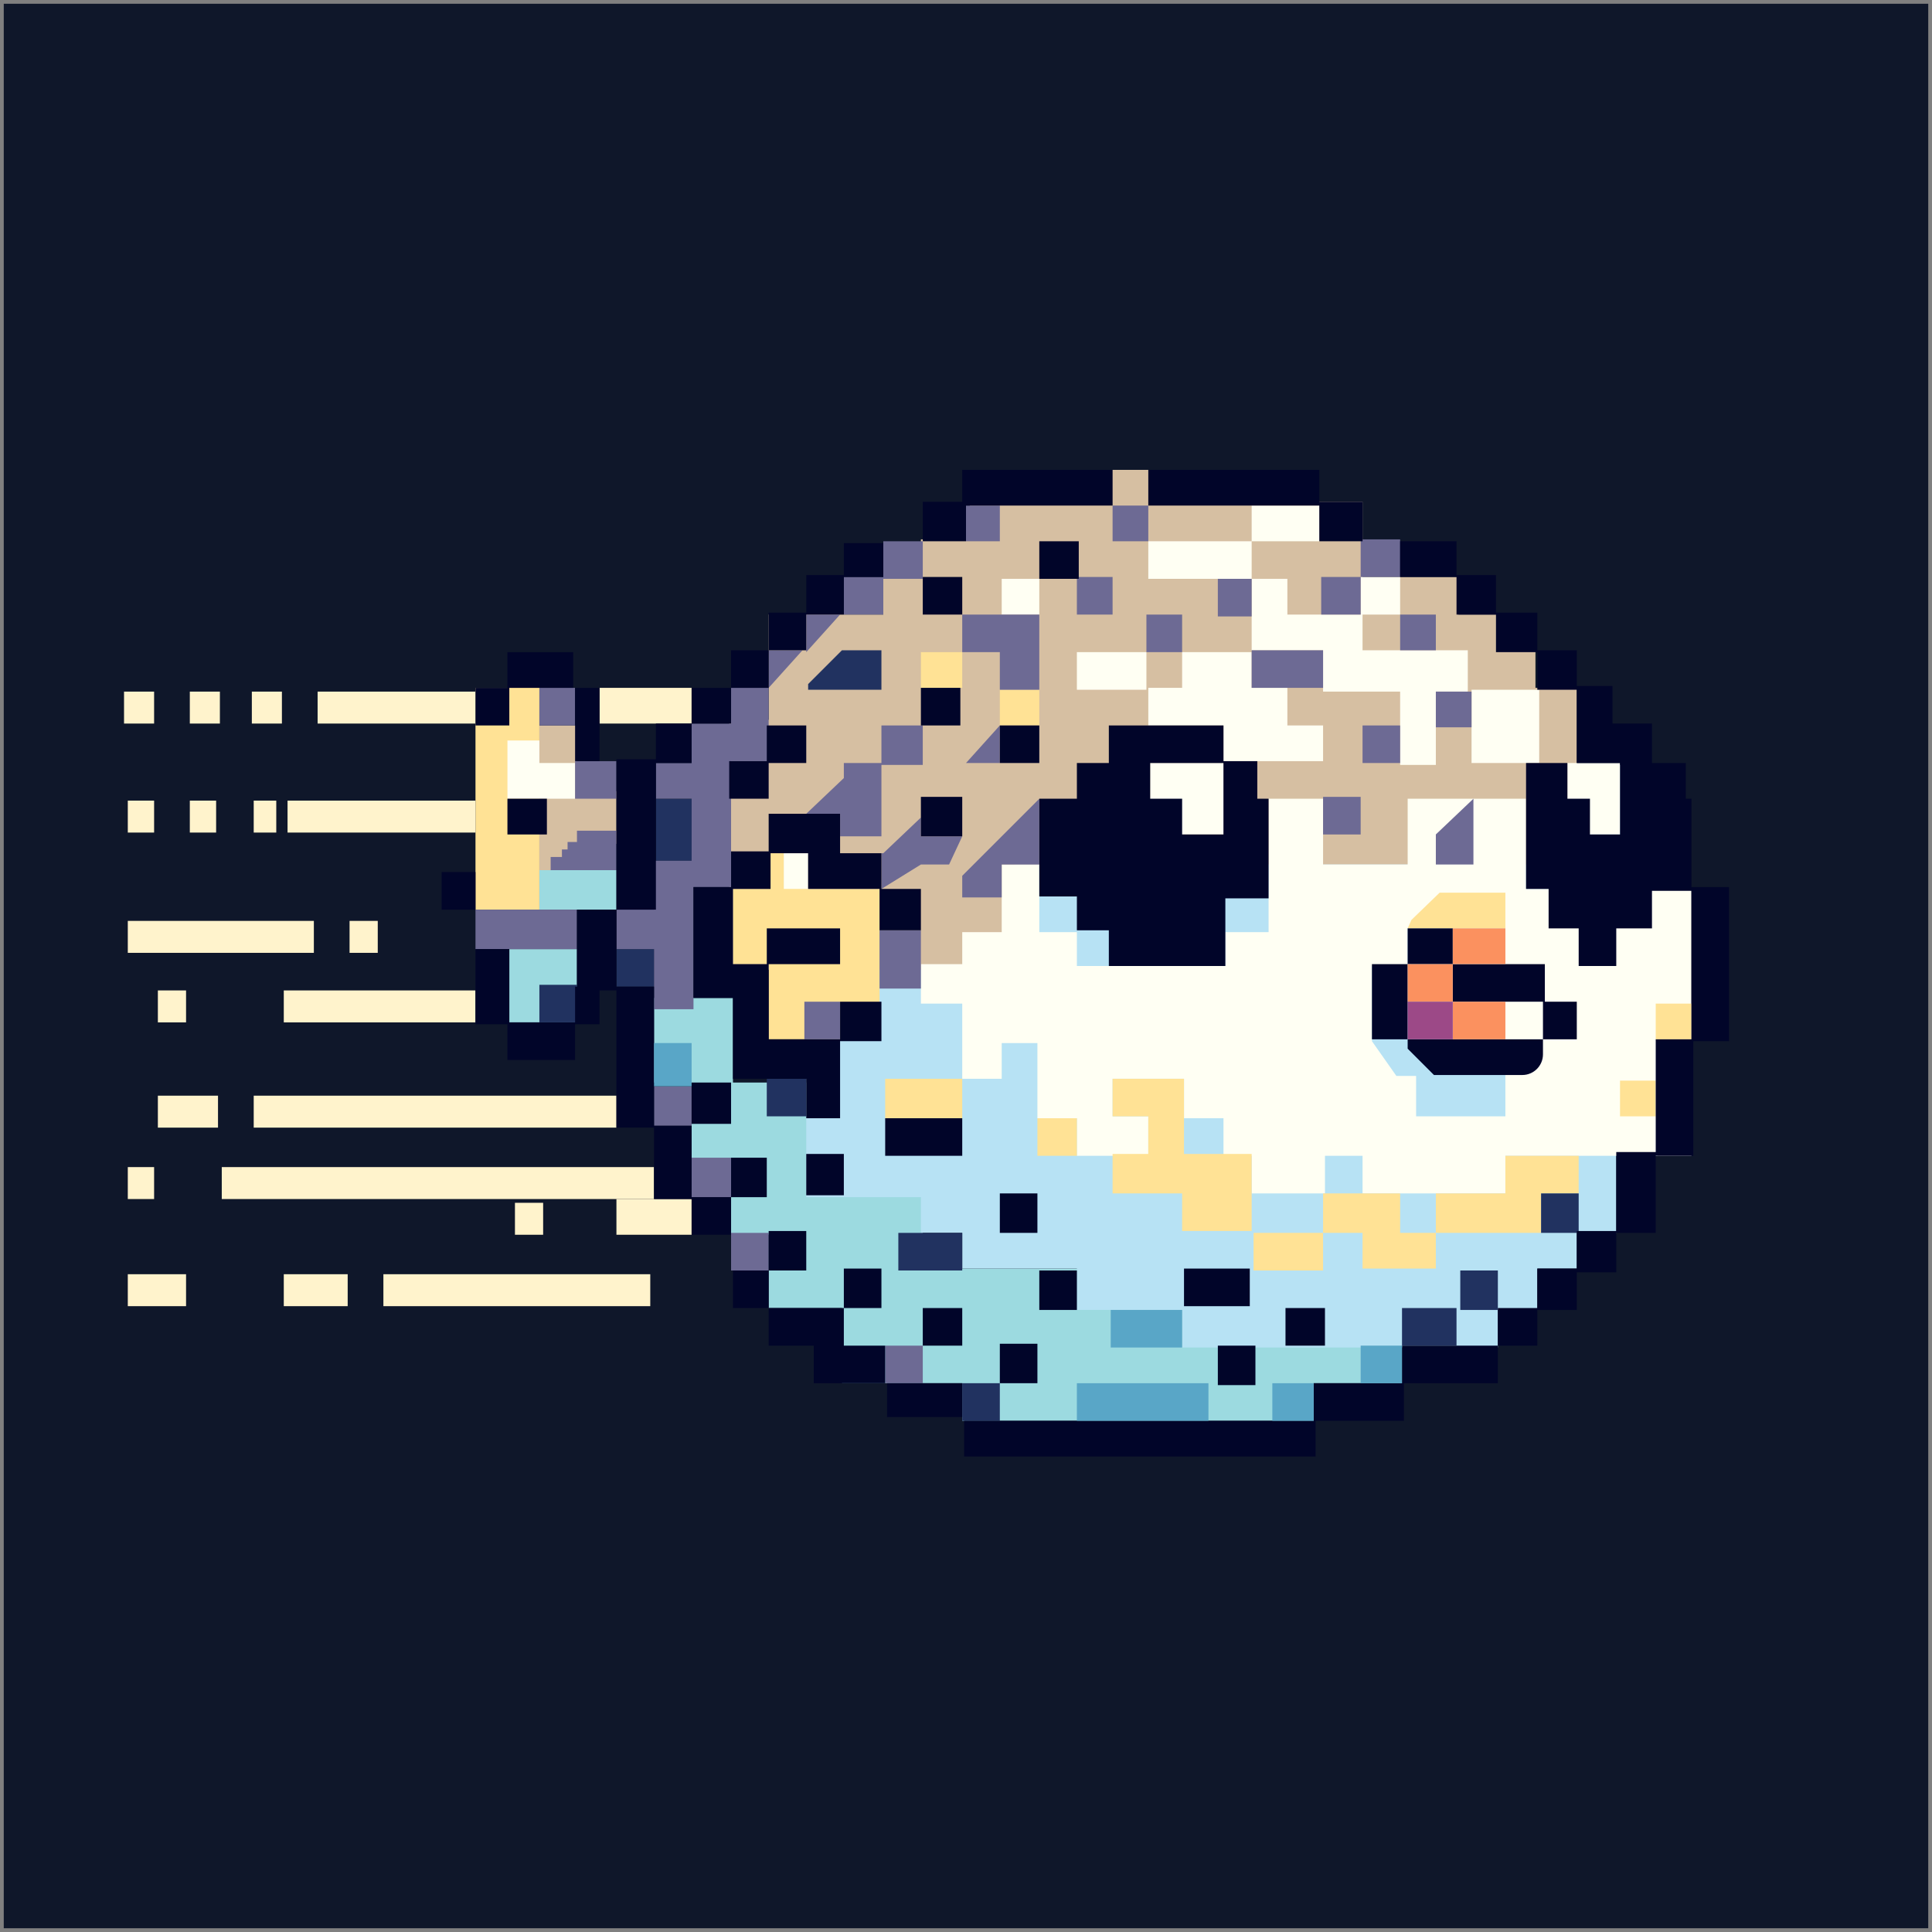 <svg fill="none" height="257" viewBox="0 0 257 257" width="257" xmlns="http://www.w3.org/2000/svg"><rect x="0" y="0" width="257" height="257" fill="#808080" stroke="none"/><path d="m.5.5h256v256h-256z" fill="#0f172a"/><path clip-rule="evenodd" d="m82 115.75h-10.25v5.25h10.25zm-5.25 10.5h-9v9.75h9zm10.25 6.5h10.5v11.25h10.5v5h5.25v9.75h9.5v10h63.75v15.25h-11.75v5h-46.75v-5h-16v-10h-9.75v-9.75h-5v-5h-5.25v-15.25h-5z" fill="#9cdae0" fill-rule="evenodd"/><path clip-rule="evenodd" d="m107.25 101.75h113.25v46.75 1.25 4h-5.5v5.5 4.75h-5.25v4.75h-5.25v5.5h-5.25v5h-42v-5h-14v-5.5h-15.25v-4.75h-5.5v-4.75h-15.25v-9.5-2.25z" fill="#b7e2f4" fill-rule="evenodd"/><path clip-rule="evenodd" d="m129 62.5h46v4.25h6.25v10h12.75v5h10.25v9.75h5.5v23.5h-5.5-7.25-3-2.5-10.25-6.25-6.5-5-15.25-13.25v14h-38v-33.25h5.25v-14h15.25v-5h5v-5h6.5zm-57.25 34h5v8.75h5.25v7h-5.25v3.5h-5z" fill="#d6bfa2" fill-rule="evenodd"/><path clip-rule="evenodd" d="m166.5 67.25h9v4.75h-9zm0 9.75h-13.75v-5h13.75zm0 0h4.75v4.75h9.75v-5h5.25v5h-5v4.75h14v5.5h-4.25v9.75h-4.75v-9.75h-10.25v-5.5h-9.5v-4.5-.25zm38.25 14.75h-9v9.75h9zm-28.75 14.5h-7.25v8.75.25 8.75h-5.75v4.5h-15-4.75v-4.5h-5v-9h-5v9h-5.25v4.25h-5.5v5.25h5.5v10h5.25v-4.75h4.75v10h5.25v5h4.75 4.75v-5.25h-4.75v-5h9.5v5.25h5.25v5h3.75v5h9.75v-5h5v5h19v-5h9.75 15v-35.5h-22v-12h-15.75v8.75h-11.25zm24.25 17.25h-13v.5 4.5h-4.75v10l3.25 4.625h2.625v5.375h11.875zm-96-10h3.25v4.75h9.5v1.5h-12.75v-1.5zm104.25-12h7v9.5h-7zm-75.25-24.5h5v4.75h-5zm33.25 9.75h-9.25v4.75h-4.5v5h10v4.75h13.25v-4.75h-4.75v-5h-4.75zm-23.25 0h9.25v5h-9.25zm19.5 14.75h-9.75v9.5h9.75z" fill="#fffff3" fill-rule="evenodd"/><path clip-rule="evenodd" d="m122.5 86.75h5.5v4.75h-5.5zm-50.75 4.75h-8.5v29.5h8.5zm45.25 26.75h-12.75v-4.75h-1.75v4.75h-5v10h4.75v10h14.75v-10zm21.25-26.5h-5.25v4.75h5.25zm-20.5 51.75h10.25v5.25h-10.25zm39.75 0h-9.5v5h4.75v5h-4.75v5.25h9.25v5h9.25v-5-5.25h-9v-5zm-19.5 5.25h5.25v5h-5.25zm28.75 15.25h9.25v5h-9.25zm24.25 0h-4.75v-5.25h-10.25v5.25h5.25v4.75h9.75zm0 0h14v-5.25h5v-5h-9.75v5h-9.25zm29.25-20.25h-4.75v4.75h4.75zm-28.75-25h8.75v4.75h-13l.5-1.125zm33.5 14.75h-4.75v4.75h4.75z" fill="#ffe295" fill-rule="evenodd"/><path clip-rule="evenodd" d="m71.75 98.5h-4.25v3 4.75h9v-4.75h-4.75z" fill="#fffff3" fill-rule="evenodd"/><path clip-rule="evenodd" d="m117.25 86.5h-5.25l-4.5 4.5v.75h9.75zm-30 19.75h4.75v8.25h-4.75zm-5.25 20h5v5h-5zm25.25 17.25h-5.25v5h5.25zm102.75 15.25h-5v5.25h5zm-10.75 10.25h-5v5.25h5zm-12.75 5h7.25v5h-7.25zm-53.5 10h-5v5h5zm-13.5-20h8.5v5h-8.5zm-42.75-33h-5v5h5z" fill="#213260" fill-rule="evenodd"/><g fill="#fff3cc"><path d="m16.5 92h4v4.25h-4z"/><path d="m25.25 106.5h3.5v4.25h-3.5z"/><path d="m33.75 106.5h3v4.25h-3z"/><path d="m37.75 169.5h8.5v4.25h-8.5z"/><path d="m51 169.5h35.5v4.25h-35.5z"/><path d="m68.5 160h3.75v4.25h-3.75z"/><path d="m82 159.5h10v4.75h-10z"/><path d="m17 169.5h7.75v4.25h-7.75z"/><path d="m29.5 155.25h57.5v4.25h-57.5z"/><path d="m38.25 106.5h25v4.25h-25z"/><path d="m17 122.5h24.75v4.25h-24.75z"/><path d="m37.75 131.75h25.5v4.25h-25.5z"/><path d="m33.75 145.75h48.25v4.25h-48.25z"/><path d="m21 145.75h8v4.25h-8z"/><path d="m25.25 92h4v4.25h-4z"/><path d="m33.5 92h4v4.25h-4z"/><path d="m17 106.5h3.5v4.25h-3.5z"/><path d="m42.25 92h21v4.25h-21z"/><path d="m79.75 91.5h12.25v4.75h-12.25z"/><path d="m21 131.75h3.75v4.25h-3.75z"/><path d="m46.5 122.5h3.75v4.25h-3.75z"/><path d="m17 155.25h3.5v4.25h-3.5z"/></g><path clip-rule="evenodd" d="m133 67.25h-4.5v4.75h4.5zm-15.5 4.75h5.25v5h-5.25v4.75h-5.25v-5h5.25zm-20.25 19.5h5v9.75h-5v16.75h-5v3 5.25 8h-5.25v-8h-5v-5.25h5v-6.5h5v-8.25h-4.75v-4.75h4.75v-5.25h5.25zm5 0 4.5-5h-4.5zm-25.5 29.5h-13.5v5.25h13.5zm45.75 2.75h-5.5v7.75h5.5zm-15.5 9.5h4.75v5h-4.75zm-15 11.25h-5v5.25h5zm0 9.5h5.25v5.25h-5.25zm10.25 10h-5v5h5zm15.5 15h5v5h-5zm-.5-77.5h-5v2l-5 4.75h4.5v3h5.5v-2.25-.75-6.5h5.5v-5.25h-5.5zm5.25 9.75h5.5l-1.75 3.75h-3.75l-5.25 3.25v-4.75h.25l5-4.75zm25.5-44h4.75v4.75h-4.75zm-20 14.5h10.25v5 5h-5.25v-5h-5zm20-5h-4.75v5h4.75zm4.5 5h4.75v5h-4.75zm14-4.75h-4.5v5h4.5zm0 9.5h9.5v5h-9.5zm14.5-9.75h-5.25v5h5.25zm0 0h5.25v-5h-5.25zm10 5h-4.75v4.75h4.75zm0 10.25h4.75v4.75h-4.75zm-4.75 4.5h-5v5h5zm-10.25 9.5h5v5h-5zm20 .25-5 4.75v4h5zm-114-5h-5.5v5h5.5zm-5.25 9.25h5.25v5.25h-8.75v-1.75h1.5v-1h.75v-1h1.25zm-.25-19h-4.75v5h4.75zm35.25-9.75h-4.5v5zm21.25 19.75h-4.5l4.5-5zm5.25 4.75-10.25 10.25v2.875h5.25v-4.375h5z" fill="#6d6a94" fill-rule="evenodd"/><path clip-rule="evenodd" d="m148 62.5h-20v4.25h-5.25v5.25h5.75v-4.75h19.5zm-35.75 9.75h5.25v4.5h-5.25v5h-5v4.75h-5v-5h5v-5h5zm-15 19.25v-5h5v5zm-5.25 4.75v-4.75h5.25v4.75zm-10 24.75v-20h5.25v-4.75h4.75v5.25h-4.75v19.5zm15.25 38.25v5h-5.25v-4.75h-5v-9.5h-5v-18.25h-2.25v4.5h-3.25v4.75h-9v-4.75h-4.25v-10h4.5v9.75h8.75v-4.75h.25v-10.25h5.25v10.25h5v18.5h5v9.5zm0 0v-5.25h4.75v5.25zm-29.75-72.5h8.75v4.75h-8.5v5h-4.5v-5h4.25zm12.25 4.75h-3.25v9.75h3.25zm48.25 57.25h-10.25v5h10.25zm38.25 20h-8.75v5h8.75zm4.75 5.25h5.25v5h-5.25zm-18.25-111.5h22.75v4.25h5.75v5.25h-5.75v-4.75h-22.75zm33.5 9.5h7.5v4.5h5.25v5h5.5v5h5.25v4.75h4.75v5h5.25v5.25h4.5v4.75h.75v11.75h5v20.5h-4.75v15.25h-5v10.25h-5.25v5.25h-5.25v5h-5.25v4.75h-5.25v-5h5.25v-5.25h5.25v-5h5.25v-10.5h5.25v-15h4.75v-19.75h-5.25v5h-4.75v5h-5v-5h-4v-5.25h-3v-6.5-5.5-4.75h5.5v4.75h3v4.75h4v-4.25-.5-4.75h-1-4.75v-9.75h-5.25v-5h-5.5v-5h-5.25v-5h-7.5zm13 107v5h-12.5v5h-11.75v4.75h-46.75v-4.75h46.5v-5h11.75v-5zm-6-55.5h-6v4.75h-4.75v10h4.75v1.25l3.5 3.5h11.75c1.519 0 2.75-1.231 2.75-2.75v-2h4.5v-5h-4.25v-5h-12.25zm0 4.75v5h12v5h-18v-10zm-75.25 55.75h10v4.5h-10zm-.25-5h-5.5v-5h5v-5.25h-5v5.25h-10v-5h5v-5.25h-5v5.25h-4.75v5h4.75v5h6v5h9.5zm-5.5-25.5h-5v5.5h5zm-20.25-9.5h5.25v5.5h-5.25zm5.25-26h-5v14.75h5.25v10.75h4.75 5v5.25h4.5v-5.25-5h5.5v-5.25h-5.5v5h-9.5v-10h9.5v-4.75h-9.75v4.75h-4.5v-10h5v-4.75h5v4.75h9.5v5.5h5.5v-5.5h-5.25v-4.75h-5.5v-5.25h-9.5v5h-5zm25.25-12h5.5v5.25h-5.5zm-20.5-9.5h5.25v5h-5v4.75h-5.25v-5h5zm20.5-5h5.25v5h-5.25zm15.75 5h-5.25v5h5.25zm-15.5-19.75h5.25v5h-5.25zm20.75-4.75h-5.25v5h5.25zm-.25 47.25v4.5h4.25v4.75h5.5 4.25 5.75v-9h1.25 3 1.5v-13.25h-1.5v-5h-4.5v-4.75h-9.75-5.5v5h-4.25v4.75h-5v13zm9.75-17.75v4.75h4.25v4.75h5.5v-9.5zm-94.25 14.5h4.5v5h-4.5zm14-9.75h-5.25v4.75h5.25zm65.25 52.5h-5v5.25h5zm.25 10.25h5v5.25h-5zm28.75 10h-5v5.25h5zm-34-.25h5v5.25h-5zm-5-4.75h-5.25v5h5.25z" fill="#010529" fill-rule="evenodd"/><path clip-rule="evenodd" d="m193.25 123.5h7v4.75h-7zm0 9.75v-5h-6v5zm0 0v5h7v-5z" fill="#fb915f" fill-rule="evenodd"/><path d="m187.25 133.25h6v5h-6z" fill="#9c4987"/><path clip-rule="evenodd" d="m87 138.75h5v5.75h-5zm56.25 45.25h17.5v5h-17.5zm14-9.75h-9.5v5h9.5zm12 9.75h5.5v5h-5.5zm17.25-5h-5.5v5h5.5z" fill="#59a6c7" fill-rule="evenodd"/></svg>